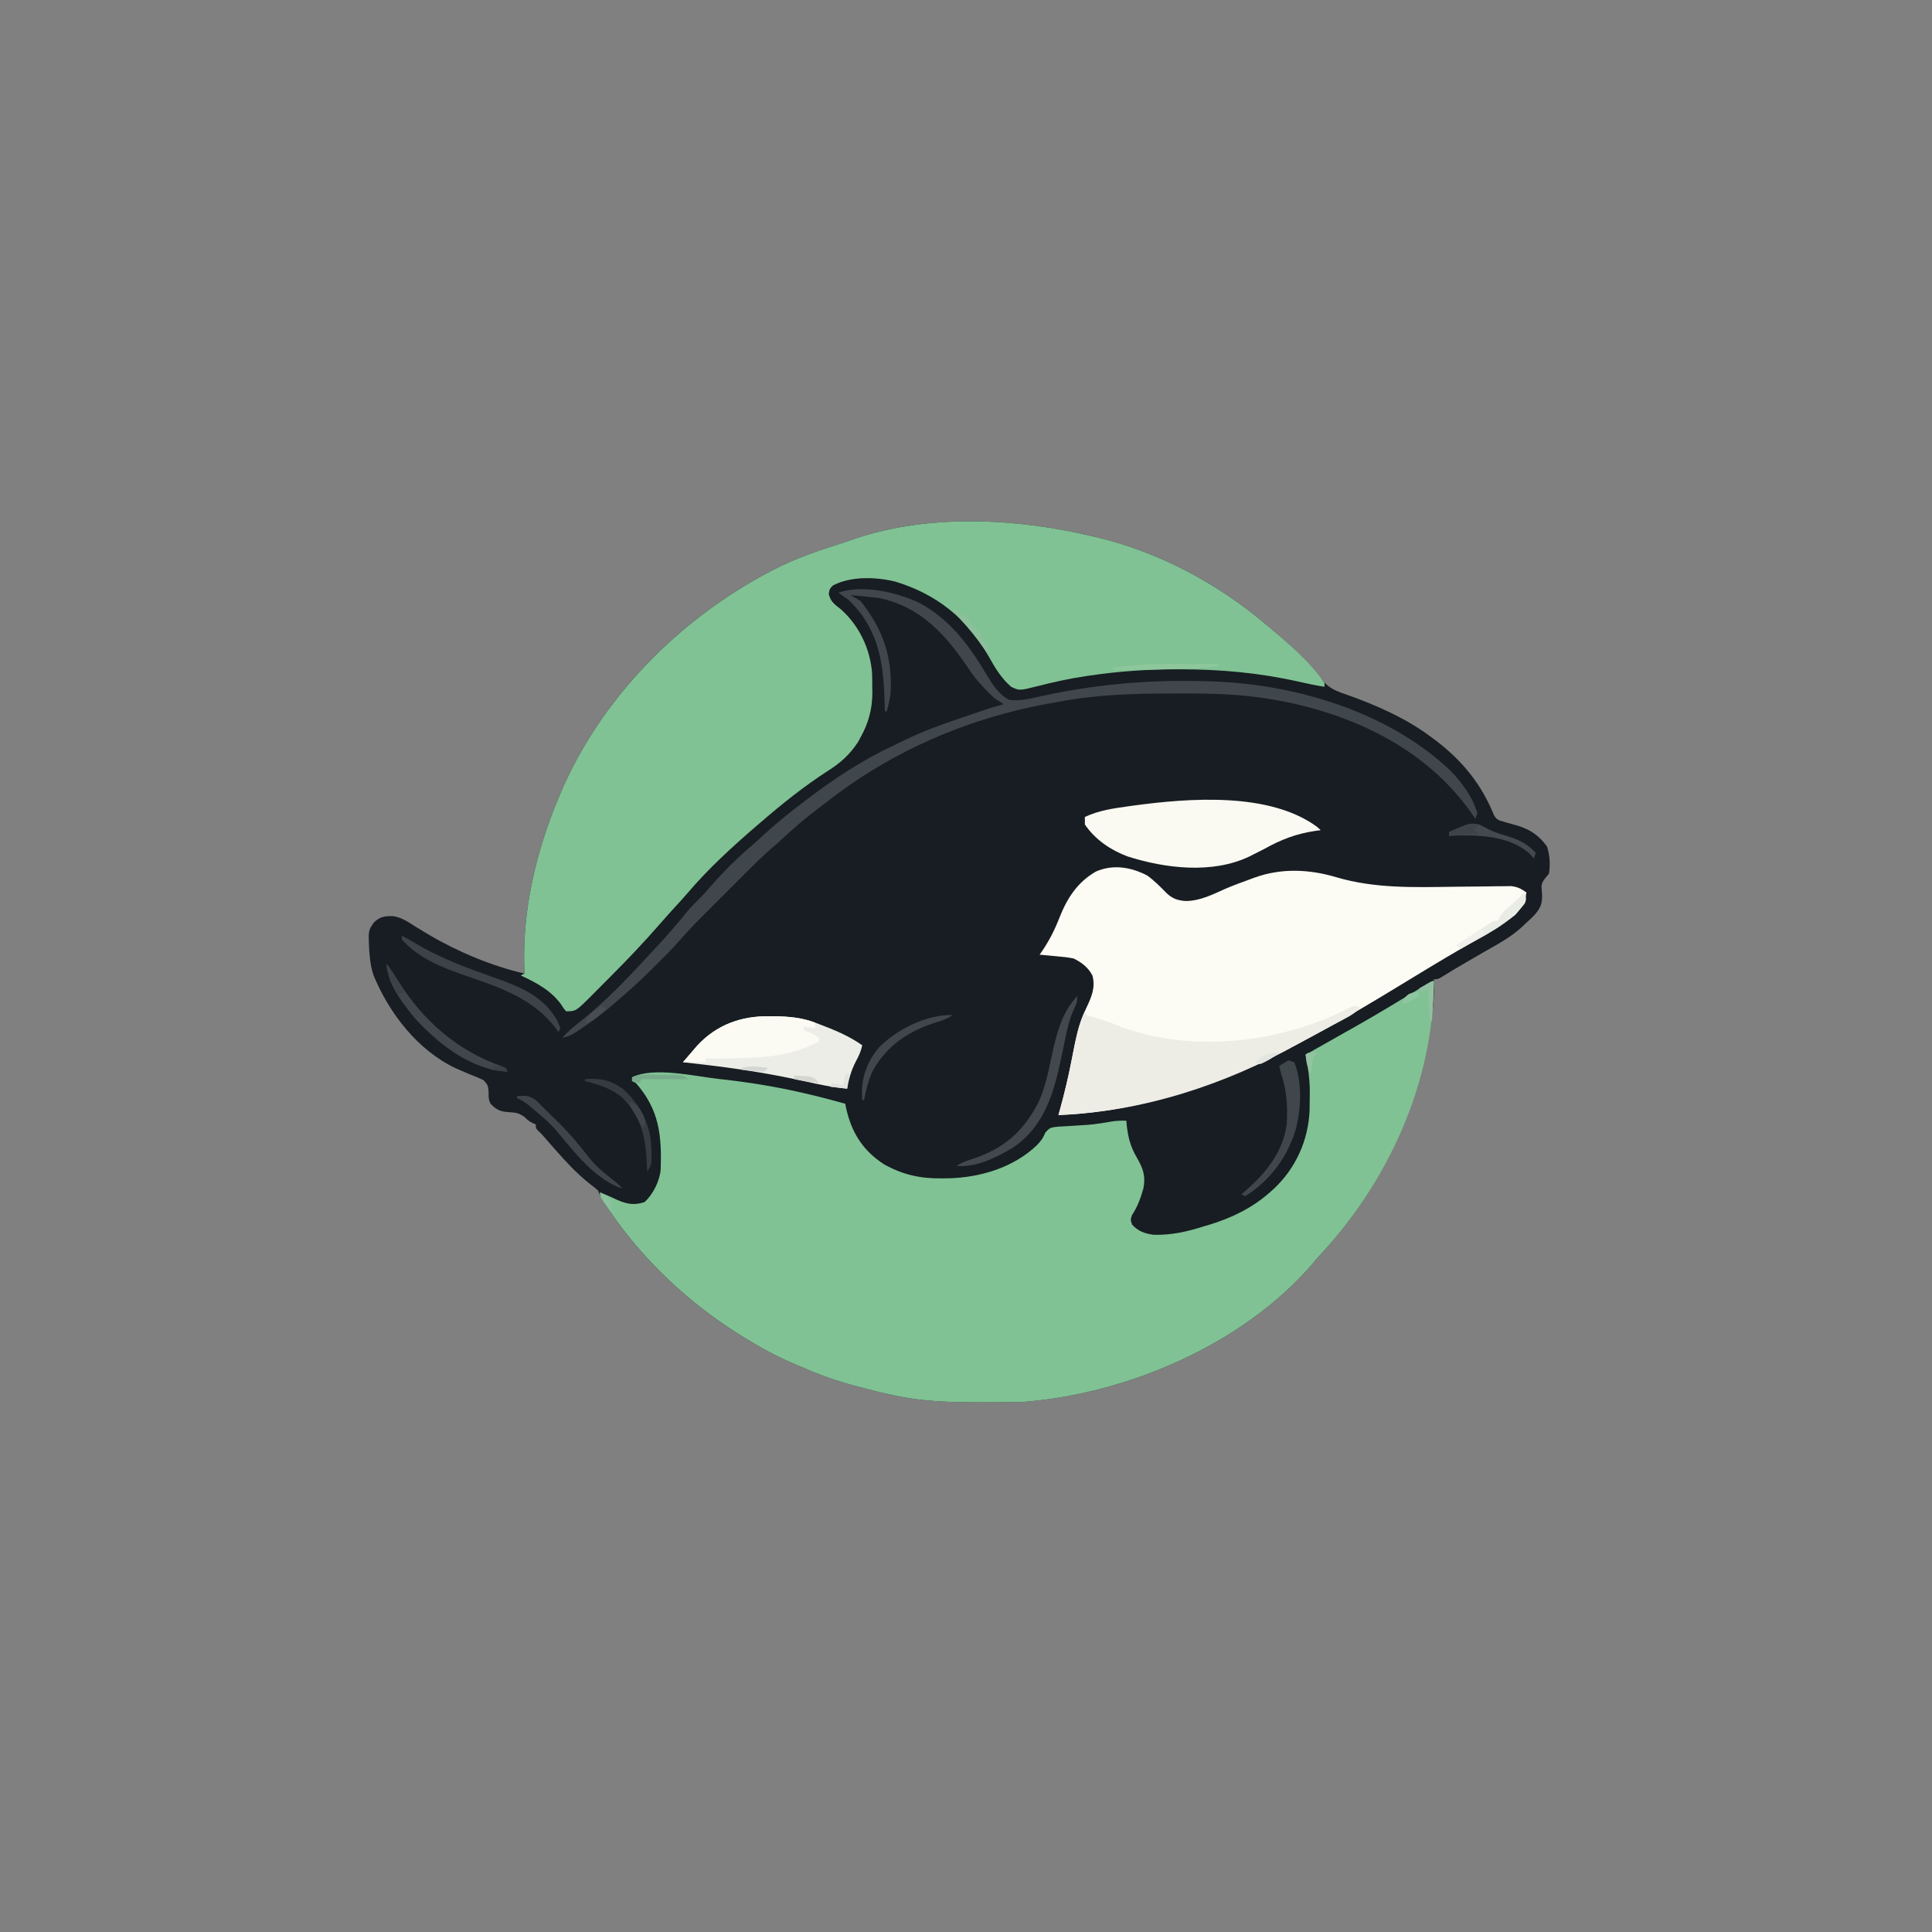 <?xml version="1.0" encoding="UTF-8" standalone="no"?>
<svg
   version="1.1"
   width="1024"
   height="1024"
   id="svg43"
   xmlns="http://www.w3.org/2000/svg"
   xmlns:svg="http://www.w3.org/2000/svg">
  <rect width="100%" height="100%" fill="#808080" stroke="none"/>
  <defs
     id="defs43" />
  <path
     d="m 0,0 c 337.92,0 675.84,0 1024,0 0,337.92 0,675.84 0,1024 -337.92,0 -675.84,0 -1024,0 C 0,686.08 0,348.16 0,0 Z"
     fill="#FEFEFE"
     id="path1"
     style="fill:#fefefe;fill-opacity:0" />
  <path
     d="m 578,284 c 0.954,0.216 1.909,0.432 2.892,0.655 32.982,7.773 64.371,24.461 90.108,46.345 1.13,0.945 2.26,1.891 3.391,2.836 9.497,7.991 18.274,16.137 25.883,26 3.768,4.723 7.286,6.25 12.977,8.164 16.025,5.663 32.147,12.68 45.75,23 0.864,0.645 1.727,1.289 2.617,1.953 13.749,10.614 23.691,22.93 30.219,39.12 1.458,2.414 2.369,2.682 5.051,3.419 0.774,0.231 1.548,0.461 2.346,0.699 1.617,0.45 3.234,0.898 4.852,1.344 6.904,2.064 11.62,5.281 15.854,11.152 1.537,4.793 1.796,9.328 1.062,14.312 -0.66,0.804 -1.32,1.609 -2,2.438 -2.516,3.223 -2.026,4.275 -1.688,8.25 0.198,5.357 -0.793,7.702 -4.375,11.688 -1.599,1.591 -3.25,3.129 -4.938,4.625 -0.677,0.655 -0.677,0.655 -1.367,1.323 -5.901,5.473 -13.005,9.2 -19.945,13.177 -1.914,1.106 -3.827,2.214 -5.739,3.322 -1.239,0.717 -2.48,1.433 -3.721,2.147 -4.503,2.594 -8.947,5.274 -13.361,8.017 C 762,519 762,519 760,519 c 0.023,0.536 0.046,1.073 0.07,1.625 0.19,8.234 -0.792,16.261 -2.07,24.375 -0.21,1.345 -0.21,1.345 -0.424,2.716 C 750.327,592.254 729.114,634.369 698,667 c -1.112,1.306 -2.217,2.618 -3.312,3.938 C 658.204,712.695 597.67,738.633 543,743 c -3.265,0.145 -6.525,0.186 -9.793,0.203 -0.901,0.007 -1.801,0.014 -2.729,0.021 -2.889,0.017 -5.777,0.024 -8.665,0.026 -0.987,6.7e-4 -1.973,0.001 -2.99,0.002 C 504.365,743.236 490.209,742.932 476,740 c -0.885,-0.182 -1.771,-0.364 -2.683,-0.552 C 467.163,738.14 461.075,736.634 455,735 c -0.782,-0.209 -1.563,-0.418 -2.369,-0.634 C 443.459,731.877 434.695,728.861 426,725 c -1.219,-0.501 -2.439,-1.003 -3.695,-1.52 C 411.973,719.202 402.468,713.934 393,708 c -0.643,-0.401 -1.286,-0.802 -1.949,-1.215 C 365.143,690.493 341.348,668.261 324,643 c -1.023,-1.45 -1.023,-1.45 -2.066,-2.93 C 319.838,637.026 318.172,634.517 317,631 c -1.556,-1.349 -3.171,-2.631 -4.812,-3.875 C 305.4,621.714 299.727,615.499 294,609 c -0.728,-0.826 -1.457,-1.653 -2.207,-2.504 -1.136,-1.298 -2.267,-2.601 -3.391,-3.91 -1.401,-1.633 -1.401,-1.633 -3.086,-3.172 C 284,598 284,598 284,596 c -0.557,-0.247 -1.114,-0.495 -1.688,-0.75 C 280,594 280,594 277.875,591.938 274.793,589.861 273.596,589.719 270,589.5 c -4.5,-0.275 -6.818,-1.112 -10,-4.5 -1.172,-2.345 -1.01,-3.746 -1.02,-6.348 -0.362,-3.508 -0.362,-3.508 -2.615,-6.07 -2.309,-1.171 -4.628,-2.113 -7.053,-3.02 -1.747,-0.739 -3.489,-1.489 -5.227,-2.25 -1.296,-0.567 -1.296,-0.567 -2.618,-1.145 C 221.423,556.681 206.344,537.142 198,517 c -1.12,-3.355 -1.703,-6.48 -2,-10 -0.104,-1.149 -0.209,-2.297 -0.316,-3.48 -0.516,-10.428 -0.516,-10.428 2.754,-14.895 3.352,-2.922 5.787,-3.163 10.125,-3.026 4.395,0.723 7.744,3.02 11.437,5.401 1.685,1.024 3.372,2.044 5.062,3.059 0.835,0.504 1.671,1.008 2.531,1.527 15.155,8.909 33.316,16.518 50.406,20.415 -0.026,-0.575 -0.052,-1.15 -0.079,-1.743 C 276.695,482.654 283.927,452.048 296,423 c 0.302,-0.729 0.605,-1.458 0.916,-2.209 C 318.302,370.296 359.816,328.322 408,303 c 0.651,-0.343 1.303,-0.685 1.974,-1.039 11.664,-6.034 23.855,-10.158 36.357,-14.103 2.383,-0.767 4.736,-1.592 7.095,-2.429 C 492.723,272.306 538.293,274.678 578,284 Z"
     fill="#171d22"
     id="path2" />
  <path
     d="m 760,520 c -0.118,54.098 -24.936,108.128 -62,147 -1.112,1.306 -2.217,2.618 -3.312,3.938 C 658.204,712.695 597.67,738.633 543,743 c -3.265,0.145 -6.525,0.186 -9.793,0.203 -0.901,0.007 -1.801,0.014 -2.729,0.021 -2.889,0.017 -5.777,0.024 -8.665,0.026 -0.987,6.7e-4 -1.973,0.001 -2.99,0.002 C 504.365,743.236 490.209,742.932 476,740 c -0.885,-0.182 -1.771,-0.364 -2.683,-0.552 C 467.163,738.14 461.075,736.634 455,735 c -0.782,-0.209 -1.563,-0.418 -2.369,-0.634 C 443.459,731.877 434.695,728.861 426,725 c -1.219,-0.501 -2.439,-1.003 -3.695,-1.52 C 411.973,719.202 402.468,713.934 393,708 c -0.643,-0.401 -1.286,-0.802 -1.949,-1.215 C 365.134,690.487 341.366,668.258 324,643 c -0.694,-0.978 -1.387,-1.957 -2.102,-2.965 C 318,634.401 318,634.401 318,632 c 2.406,0.931 4.772,1.888 7.09,3.023 5.751,2.772 10.213,4.209 16.535,2.102 4.544,-4.066 8.039,-11.239 8.568,-17.355 C 350.751,601.731 349.454,588.158 337,574 c -0.66,-0.33 -1.32,-0.66 -2,-1 0,-0.66 0,-1.32 0,-2 11.433,-5.717 32.944,-0.604 45.5,0.812 1.117,0.124 1.117,0.124 2.256,0.251 13.905,1.569 27.721,3.759 41.369,6.874 0.73,0.164 1.46,0.328 2.212,0.497 7.274,1.659 14.474,3.572 21.663,5.565 0.147,0.75 0.294,1.5 0.445,2.273 2.855,13.028 8.965,22.679 20.242,29.914 9.886,5.497 19.239,7.524 30.5,7.375 1.181,-0.011 2.362,-0.022 3.579,-0.033 16.858,-0.415 34.565,-5.728 46.983,-17.717 2.033,-2.175 3.197,-3.675 4.273,-6.477 2.405,-2.842 3.239,-2.785 6.844,-3.191 2.001,-0.133 4.004,-0.242 6.008,-0.332 2.089,-0.133 4.177,-0.27 6.266,-0.41 1.513,-0.095 1.513,-0.095 3.057,-0.192 4.482,-0.337 8.855,-1.055 13.279,-1.843 2.545,-0.37 4.956,-0.432 7.523,-0.367 0.063,0.788 0.126,1.575 0.191,2.387 0.744,6.614 2.037,11.537 5.434,17.301 3.294,5.728 4.699,9.776 3.375,16.312 -1.447,5.047 -3.081,9.621 -6,14 -0.834,2.412 -0.834,2.412 0,5 3.132,3.558 6.72,4.827 11.344,5.453 9.449,0.278 17.663,-1.597 26.656,-4.453 1.029,-0.3 2.057,-0.601 3.117,-0.91 C 652.813,645.507 663.837,640.186 673,632 c 0.686,-0.605 1.372,-1.209 2.078,-1.832 11.63,-10.897 18.297,-25.574 19.028,-41.483 0.063,-2.479 0.079,-4.955 0.081,-7.435 0.012,-0.817 0.025,-1.635 0.037,-2.477 C 694.24,572.032 693.259,565.614 692,559 c 0.935,-0.528 0.935,-0.528 1.889,-1.066 6.102,-3.445 12.202,-6.894 18.3,-10.345 2.19,-1.238 4.383,-2.474 6.576,-3.706 10.992,-6.214 21.78,-12.775 32.594,-19.292 0.871,-0.525 1.743,-1.05 2.64,-1.591 0.917,-0.563 1.834,-1.126 2.779,-1.706 C 759,520 759,520 760,520 Z"
     fill="#80c294"
     id="path3" />
  <path
     d="m 578,284 2.892,0.655 C 613.874,292.429 645.263,309.116 671,331 c 1.13,0.945 2.26,1.891 3.391,2.836 C 684.493,342.336 694.421,351.076 702,362 v 2 c -4.702,-0.706 -9.308,-1.719 -13.944,-2.765 -20.668,-4.645 -41.032,-6.465 -62.181,-6.485 l -2.501,-0.004 C 608.091,354.751 593.139,355.787 578,358 l -2.554,0.372 c -8.685,1.313 -17.238,3.169 -25.742,5.358 -9.399,2.354 -9.399,2.354 -13.689,0.336 -5.535,-4.715 -8.707,-10.341 -12.236,-16.586 -11.237,-19.752 -27.623,-32.676 -49.268,-39.234 -10.384,-2.496 -23.311,-2.939 -32.949,2.004 -1.776,1.727 -1.776,1.727 -2.312,4.5 1,4.334 3.072,5.492 6.453,8.207 9.61,8.547 15.462,20.831 16.504,33.576 0.096,2.638 0.115,5.265 0.105,7.904 l 0.049,2.658 c 0.006,8.539 -2.015,16.11 -6.174,23.592 l -1.395,2.574 c -4.48,6.842 -9.453,11.224 -16.355,15.551 C 425.844,416.966 414.354,426.212 403,436 l -2.137,1.828 c -12.649,10.926 -25.233,22.377 -36.09,35.113 -2.21,2.565 -4.49,5.059 -6.773,7.559 -2.845,3.119 -5.672,6.248 -8.438,9.438 -8.383,9.622 -17.15,18.836 -26.171,27.856 l -8.505,8.55 -1.525,1.547 C 305.2,536 305.2,536 300,536 c -1.254,-1.504 -1.254,-1.504 -2.562,-3.562 C 292.121,524.984 284.161,520.778 276,517 l 2,-1 -0.079,-1.743 C 276.695,482.654 283.927,452.048 296,423 l 0.916,-2.209 C 318.302,370.296 359.816,328.322 408,303 l 1.974,-1.039 c 11.664,-6.034 23.855,-10.158 36.357,-14.103 2.383,-0.767 4.736,-1.592 7.095,-2.429 C 492.723,272.306 538.293,274.678 578,284 Z"
     fill="#80c294"
     id="path4" />
  <path
     d="m 608,464 c 3.803,2.746 6.988,5.96 10.25,9.312 3.116,3.004 6.148,4.041 10.438,4.25 7.666,-0.142 14.055,-3.501 20.939,-6.548 4.171,-1.782 8.426,-3.333 12.686,-4.889 0.806,-0.298 1.613,-0.596 2.443,-0.903 14.196,-5.193 29.101,-4.577 43.527,-0.265 20.461,6.031 41.007,5.319 62.092,5.042 5.497,-0.071 10.993,-0.132 16.49,-0.168 2.179,-0.019 4.357,-0.057 6.536,-0.095 1.32,-0.01 2.639,-0.02 3.999,-0.03 1.157,-0.016 2.315,-0.031 3.507,-0.048 3.426,0.377 5.307,1.363 8.093,3.341 -0.447,4.922 -2.693,8.462 -6,12 -6.656,5.264 -14.026,9.483 -21.375,13.688 -2.139,1.236 -4.277,2.473 -6.414,3.711 -1.053,0.609 -2.107,1.219 -3.192,1.847 -4.278,2.487 -8.528,5.018 -12.769,7.567 -1.183,0.711 -1.183,0.711 -2.39,1.436 -4.874,2.936 -9.734,5.892 -14.59,8.857 C 686.017,556.434 628.486,588.301 561,591 c 0.182,-0.643 0.364,-1.286 0.551,-1.949 2.543,-9.143 4.763,-18.323 6.504,-27.652 1.812,-9.509 3.543,-18.506 7.758,-27.273 2.727,-5.686 4.915,-10.784 3.188,-17.125 -2.245,-4.262 -5.728,-6.921 -10,-9 -3.086,-0.628 -6.177,-0.918 -9.312,-1.188 -0.836,-0.082 -1.672,-0.164 -2.533,-0.248 C 555.104,506.365 553.052,506.181 551,506 c 0.424,-0.597 0.848,-1.194 1.285,-1.809 3.91,-5.783 6.751,-11.393 9.277,-17.879 4.034,-10.227 9.533,-18.818 19.375,-24.414 9.093,-3.923 18.452,-2.313 27.062,2.102 z"
     fill="#fdfcf4"
     id="path5" />
  <path
     d="m 487.141,319.469 c 16.366,8.74 26.76,22.85 35.984,38.469 3.1,5.102 6.387,10.323 11.875,13.062 6.251,0.641 12.127,-0.951 18.188,-2.312 27.327,-5.864 54.849,-8.386 82.812,-7.688 l 2.542,0.043 c 45.695,0.842 96.403,15.392 130.208,47.395 6.012,6.242 11.897,14.103 14.25,22.562 l -1,3 -1.871,-2.711 C 758.36,400.048 723.944,381.813 687.187,373.25 l -2.397,-0.565 c -2.92,-0.636 -5.846,-1.172 -8.79,-1.685 l -2.151,-0.382 c -16.068,-2.766 -31.974,-3.141 -48.252,-3.065 -2.062,0.009 -4.123,0.013 -6.185,0.016 -19.735,0.043 -38.978,0.692 -58.412,4.43 -1.879,0.328 -3.758,0.655 -5.637,0.98 C 550.541,373.849 545.767,374.865 541,376 l -2.175,0.518 c -36.206,8.868 -70.672,25.077 -100.014,48.073 -1.741,1.355 -3.499,2.682 -5.268,4 -7.072,5.292 -13.588,10.963 -20.013,17.007 -1.684,1.544 -3.413,3.028 -5.147,4.516 -4.676,4.085 -9.065,8.426 -13.449,12.821 l -2.539,2.536 c -1.76,1.759 -3.519,3.52 -5.277,5.282 -2.673,2.678 -5.352,5.352 -8.031,8.024 -1.718,1.719 -3.437,3.438 -5.154,5.158 l -2.4,2.393 c -4.159,4.177 -8.145,8.439 -11.992,12.905 -2.019,2.316 -4.148,4.504 -6.319,6.679 l -2.557,2.561 -2.604,2.592 -2.592,2.604 C 340.476,518.654 335.367,523.417 330,528 c -1.034,0.911 -2.066,1.824 -3.098,2.738 -5.763,5.003 -11.623,9.633 -17.965,13.887 l -1.912,1.29 C 304.096,547.835 301.507,549.493 298,550 c 2.894,-3.087 5.896,-5.731 9.25,-8.312 13.458,-10.662 25.37,-23.146 36.972,-35.757 1.628,-1.768 3.265,-3.527 4.907,-5.282 5.172,-5.555 10.057,-11.276 14.816,-17.188 2.32,-2.779 4.797,-5.296 7.398,-7.809 1.694,-1.69 3.234,-3.453 4.781,-5.277 6.99,-8.095 14.719,-15.736 22.875,-22.652 2.434,-2.096 4.771,-4.287 7.125,-6.473 6.35,-5.782 13.041,-11.054 19.875,-16.25 l 1.781,-1.363 c 14.366,-10.953 29.463,-20.891 45.865,-28.53 1.837,-0.864 3.662,-1.752 5.482,-2.65 9.449,-4.609 19.113,-8.199 29.074,-11.54 2.59,-0.869 5.174,-1.753 7.759,-2.638 1.653,-0.561 3.307,-1.122 4.961,-1.682 l 2.329,-0.795 8.716,-2.592 -4.923,-3.185 C 525.43,368.585 517.767,361.242 513.688,354.875 501.69,336.829 488.248,321.651 466,317 c -3.995,-0.488 -11.219,-1.344 -15.238,-1.544 l 5.25,3.001 C 468.117,333.516 473.232,348.678 472,368 c -0.472,3.121 -1.131,5.959 -2,9 h -1 l -0.044,-2.013 C 468.428,353.474 466.73,335.033 450.82,318.988 449,317 448.372,317.4 444.455,314.068 c 13.037,-4.346 30.817,-0.15 42.686,5.401 z"
     fill="#40474c"
     id="path6" />
  <path
     d="m 721,534 c -2.328,2.576 -4.713,4.087 -7.77,5.715 -1.44,0.773 -1.44,0.773 -2.909,1.562 -1.551,0.822 -1.551,0.822 -3.134,1.661 -2.189,1.17 -4.378,2.341 -6.566,3.512 -1.109,0.592 -2.218,1.184 -3.36,1.794 -3.027,1.63 -6.036,3.288 -9.039,4.963 C 649.221,574.953 605.865,589.205 561,591 c 0.182,-0.643 0.364,-1.286 0.551,-1.949 2.574,-9.251 4.755,-18.556 6.645,-27.969 0.215,-1.061 0.43,-2.121 0.651,-3.214 0.428,-2.125 0.85,-4.251 1.265,-6.378 1.114,-5.519 2.432,-10.417 4.889,-15.489 0.33,0.66 0.66,1.32 1,2 1.804,0.704 1.804,0.704 4.062,1.25 3.89,1.084 7.598,2.383 11.34,3.901 C 627.041,557.366 670.071,553.749 705,539 c 3.523,-1.595 7.009,-3.253 10.461,-4.996 C 718,533 718,533 721,534 Z"
     fill="#edede6"
     id="path7" />
  <path
     d="m 697.984,438.184 c 0.665,0.599 1.33,1.199 2.016,1.816 -0.993,0.135 -1.985,0.271 -3.008,0.41 C 686.792,441.965 679.069,444.962 670,450 c -1.849,0.948 -3.703,1.887 -5.562,2.812 -0.744,0.378 -1.488,0.755 -2.254,1.145 -19.615,9.369 -44.63,6.365 -64.707,-0.09 -9.035,-3.437 -16.95,-8.844 -22.477,-16.867 0,-1.32 0,-2.64 0,-4 7.527,-3.499 15.151,-4.565 23.313,-5.688 0.788,-0.109 1.577,-0.218 2.389,-0.331 29.398,-3.979 71.965,-7.323 97.283,11.202 z"
     fill="#fafaf2"
     id="path8" />
  <path
     d="m 407.812,538.625 c 1.068,0.011 2.136,0.022 3.237,0.033 7.377,0.149 14.008,0.7 20.951,3.342 0.661,0.247 1.322,0.494 2.002,0.749 8.105,3.064 15.873,6.249 22.998,11.251 -0.66,3.242 -1.863,5.787 -3.438,8.688 -2.439,4.745 -3.633,9.072 -4.562,14.312 -7.548,-0.624 -14.805,-2.19 -22.183,-3.839 C 410.964,569.636 395.124,566.999 379,565 c -0.94,-0.117 -1.881,-0.234 -2.85,-0.355 C 371.437,564.064 366.721,563.513 362,563 c 1.975,-2.36 3.969,-4.689 6,-7 0.507,-0.587 1.013,-1.173 1.535,-1.777 10.302,-11.163 23.453,-15.802 38.277,-15.598 z"
     fill="#ecede6"
     id="path9" />
  <path
     d="m 407.812,538.625 c 1.056,0.006 2.111,0.012 3.199,0.018 7.366,0.123 14.027,0.793 20.988,3.357 0,0.99 0,1.98 0,3 -1.98,-0.33 -3.96,-0.66 -6,-1 0,0.66 0,1.32 0,2 1.145,0.433 1.145,0.433 2.312,0.875 C 431,548 431,548 434,550 c 0,0.66 0,1.32 0,2 -11.596,6.114 -22.129,7.982 -35.125,8.562 -1.371,0.064 -1.371,0.064 -2.77,0.129 C 388.731,561.013 381.381,561.112 374,561 c 0,0.66 0,1.32 0,2 -3.96,0 -7.92,0 -12,0 1.975,-2.36 3.969,-4.689 6,-7 0.507,-0.587 1.013,-1.173 1.535,-1.777 10.306,-11.167 23.451,-15.794 38.277,-15.598 z"
     fill="#fbfbf3"
     id="path10" />
  <path
     d="m 571,528 c 0,3.143 -0.479,4.254 -1.844,6.996 -2.397,5.224 -3.546,10.449 -4.656,16.066 -0.425,2.039 -0.853,4.078 -1.281,6.117 -0.206,0.991 -0.412,1.982 -0.625,3.003 -3.991,18.936 -8.865,36.709 -25.734,48.103 C 528.142,613.513 517.416,618.822 507,618 c 2.94,-1.96 5.148,-2.744 8.5,-3.75 16.474,-5.405 27.033,-14.622 34.902,-29.988 3.354,-7.371 4.986,-14.921 6.645,-22.797 C 559.452,550.072 562.431,536.569 571,528 Z"
     fill="#42484d"
     id="path11" />
  <path
     d="m 683,562 c 0.99,0.33 1.98,0.66 3,1 4.723,11.634 3.636,28.639 -0.754,40.23 -0.411,0.914 -0.822,1.828 -1.246,2.77 -0.401,0.924 -0.802,1.849 -1.215,2.801 C 677.825,618.965 669.597,628.028 660,634 c -0.66,-0.33 -1.32,-0.66 -2,-1 1.195,-1.034 1.195,-1.034 2.414,-2.09 C 671.136,621.473 679.873,610.692 682,596 c 0.538,-9.535 0.079,-17.875 -3,-27 -0.346,-1.33 -0.684,-2.662 -1,-4 2.312,-1.562 2.312,-1.562 5,-3 z"
     fill="#40474b"
     id="path12" />
  <path
     d="m 213,496 c 2.285,1.085 4.421,2.261 6.574,3.594 13.841,8.475 29.21,13.856 44.443,19.291 12.728,4.553 24.884,9.942 31.545,22.491 0.474,1.196 0.949,2.393 1.438,3.625 -0.495,0.99 -0.495,0.99 -1,2 -0.692,-0.961 -0.692,-0.961 -1.398,-1.941 C 282.807,529.418 265.247,523.449 247.345,517.325 234.868,513.037 222.045,508.083 213,498 c 0,-0.66 0,-1.32 0,-2 z"
     fill="#3c4348"
     id="path13" />
  <path
     d="m 205,511 c 2.172,2.777 4.058,5.667 5.903,8.669 13.145,21.196 31.527,37.337 55.374,45.577 C 268,566 268,566 269,568 249.798,567.04 233.02,553.804 220.375,540.25 214.124,532.847 205,521.134 205,511 Z"
     fill="#40474c"
     id="path14" />
  <path
     d="m 274,581 c 4.314,-0.425 6.381,-0.433 9.992,2.09 0.978,0.931 1.939,1.882 2.883,2.848 0.515,0.501 1.031,1.003 1.562,1.52 1.045,1.021 2.082,2.049 3.112,3.085 1.283,1.288 2.594,2.549 3.909,3.805 6.282,6.062 11.709,12.763 17.09,19.625 3.573,4.406 7.69,7.779 12.184,11.23 C 326.635,626.711 328.332,628.24 330,630 315.74,625.544 304.098,610.349 294.938,599.312 291.657,595.45 287.876,592.248 284,589 c -0.562,-0.489 -1.124,-0.977 -1.703,-1.48 C 279.673,585.26 277.2,583.354 274,582 c 0,-0.33 0,-0.66 0,-1 z"
     fill="#3e4449"
     id="path15" />
  <path
     d="m 505,538 c -2.72,1.813 -4.997,2.704 -8.089,3.648 -14.898,4.548 -26.813,12.239 -34.469,26.165 -2.218,4.906 -3.459,9.909 -4.441,15.188 -0.33,0 -0.66,0 -1,0 -0.84,-10.751 1.996,-19.652 8.965,-27.938 C 475.35,545.551 491.4,537.544 505,538 Z"
     fill="#40464b"
     id="path16" />
  <path
     d="m 310,572 c 7.819,-0.749 13.521,0.461 20,5 8.198,7.293 13.785,17.028 15,28 0.659,12.012 0.659,12.012 -2,16 -0.056,-1.541 -0.056,-1.541 -0.113,-3.113 C 342.265,603.687 340.356,592.519 330,581.961 324.072,576.839 317.512,574.869 310,573 c 0,-0.33 0,-0.66 0,-1 z"
     fill="#343c42"
     id="path17" />
  <path
     d="m 808,473 c 0.879,2.403 1.218,3.521 0.137,5.895 C 799.623,490.163 786.054,496.167 774,503 c -0.66,-0.66 -1.32,-1.32 -2,-2 4.95,-3.336 9.927,-6.63 14.938,-9.875 0.917,-0.596 1.833,-1.191 2.777,-1.805 C 792,488 792,488 794,488 c 0.25,-0.588 0.5,-1.176 0.758,-1.781 1.406,-2.512 2.909,-3.885 5.117,-5.719 2.836,-2.398 5.55,-4.818 8.125,-7.5 z"
     fill="#e9ebe5"
     id="path18" />
  <path
     d="m 784,437 c 1.836,0.902 3.669,1.815 5.461,2.801 3.264,1.542 6.658,2.526 10.102,3.574 6.001,1.865 10.08,4.054 14.438,8.625 -0.33,0.99 -0.66,1.98 -1,3 -0.681,-0.763 -1.361,-1.526 -2.062,-2.312 C 799.747,442.45 782.23,442.413 768,443 c 0,-0.66 0,-1.32 0,-2 11,-4.87 11,-4.87 16,-4 z"
     fill="#43494f"
     id="path19" />
  <path
     d="m 626.438,351.875 c 1.907,0.01 3.814,0.019 5.721,0.027 4.614,0.022 9.228,0.056 13.842,0.098 0,0.33 0,0.66 0,1 -4.801,0.758 -9.482,1.173 -14.34,1.316 -1.027,0.031 -1.027,0.031 -2.075,0.063 -1.445,0.043 -2.889,0.084 -4.334,0.123 -2.152,0.059 -4.305,0.124 -6.457,0.191 C 609.195,354.977 599.604,355.051 590,355 c 0,-0.33 0,-0.66 0,-1 12.19,-2.089 24.098,-2.24 36.438,-2.125 z"
     fill="#8ec79b"
     id="path20" />
  <path
     d="m 349.438,569.812 c 1.158,-0.012 2.316,-0.025 3.51,-0.037 1.664,-0.003 1.664,-0.003 3.361,-0.006 1.019,-0.004 2.038,-0.008 3.088,-0.013 C 362,570 362,570 365,572 c -8.25,0 -16.5,0 -25,0 -0.33,0.66 -0.66,1.32 -1,2 -1.32,-0.33 -2.64,-0.66 -4,-1 0,-0.66 0,-1.32 0,-2 4.22,-2.11 9.802,-1.185 14.438,-1.188 z"
     fill="#78ab8b"
     id="path21" />
  <path
     d="m 505,323 c 1.32,0.33 2.64,0.66 4,1 0,0.66 0,1.32 0,2 0.99,0 1.98,0 3,0 1.049,1.636 2.049,3.305 3,5 0.66,0.33 1.32,0.66 2,1 0,0.66 0,1.32 0,2 0.66,0 1.32,0 2,0 0.268,0.763 0.536,1.526 0.812,2.312 0.983,2.705 0.983,2.705 2.875,4.25 0.433,0.474 0.866,0.949 1.312,1.438 -0.418,2.09 -0.418,2.09 -1,4 -0.401,-0.606 -0.802,-1.212 -1.215,-1.836 -3.907,-5.758 -8.122,-10.947 -12.867,-16.035 C 507,326 507,326 505,323 Z"
     fill="#8dbf9b"
     id="path22" />
  <path
     d="m 784,437 c -1.485,1.485 -1.485,1.485 -3,3 0.99,0.66 1.98,1.32 3,2 -7.92,0.495 -7.92,0.495 -16,1 0,-0.66 0,-1.32 0,-2 10.374,-4.592 10.374,-4.592 16,-4 z"
     fill="#3e4349"
     id="path23" />
  <path
     d="m 786,492 c 0.33,0.99 0.66,1.98 1,3 -4.29,2.64 -8.58,5.28 -13,8 -0.66,-0.66 -1.32,-1.32 -2,-2 9.41,-6.335 9.41,-6.335 14,-9 z"
     fill="#eff0eb"
     id="path24" />
  <path
     d="m 760,520 c -0.33,6.93 -0.66,13.86 -1,21 -0.33,0 -0.66,0 -1,0 -0.832,-5.72 -1.12,-11.222 -1,-17 -0.99,0.66 -1.98,1.32 -3,2 -0.66,-0.66 -1.32,-1.32 -2,-2 6.875,-4 6.875,-4 8,-4 z"
     fill="#93c0a1"
     id="path25" />
  <path
     d="m 334,584 c 3.362,1.373 4.721,2.619 6.312,5.875 0.347,0.678 0.694,1.356 1.051,2.055 0.747,2.428 0.459,3.703 -0.363,6.07 -1.172,-1.955 -2.337,-3.914 -3.5,-5.875 -0.65,-1.091 -1.299,-2.181 -1.969,-3.305 C 334,586 334,586 334,584 Z"
     fill="#3f464b"
     id="path27" />
  <path
     d="m 205,511 c 2.444,3.083 4.331,6.285 6.188,9.75 0.53,0.985 1.06,1.97 1.605,2.984 0.398,0.748 0.797,1.495 1.207,2.266 -0.99,0.33 -1.98,0.66 -3,1 -1.007,-2.101 -2.005,-4.206 -3,-6.312 -0.557,-1.172 -1.114,-2.344 -1.688,-3.551 C 205,514 205,514 205,511 Z"
     fill="#3b4146"
     id="path28" />
  <path
     d="m 448,569 c 0.66,0 1.32,0 2,0 -0.33,2.64 -0.66,5.28 -1,8 -2.97,-0.33 -5.94,-0.66 -9,-1 0.33,-0.66 0.66,-1.32 1,-2 2.97,0.495 2.97,0.495 6,1 0.33,-1.98 0.66,-3.96 1,-6 z"
     fill="#e2e3df"
     id="path30" />
  <path
     d="m 695.562,557.938 c 1.207,0.031 1.207,0.031 2.438,0.062 -0.99,1.485 -0.99,1.485 -2,3 -0.451,2.049 -0.451,2.049 -0.625,4.188 -0.124,1.258 -0.247,2.516 -0.375,3.812 -2.307,-3.46 -2.621,-5.902 -3,-10 1,-1 1,-1 3.562,-1.062 z"
     fill="#94c4a1"
     id="path31" />
  <path
     d="m 319,533 c 0.66,0.66 1.32,1.32 2,2 -1.075,0.988 -2.161,1.965 -3.25,2.938 -0.905,0.818 -0.905,0.818 -1.828,1.652 -2.007,1.472 -3.492,1.985 -5.922,2.41 2.082,-4.054 3.98,-5.884 8,-8 0.33,-0.33 0.66,-0.66 1,-1 z"
     fill="#474d52"
     id="path32" />
  <path
     d="m 421,570 c 1.605,0.087 3.209,0.196 4.812,0.312 1.34,0.087 1.34,0.087 2.707,0.176 2.787,0.575 3.722,1.332 5.48,3.512 -4.379,-0.52 -8.688,-1.057 -13,-2 0,-0.66 0,-1.32 0,-2 z"
     fill="#d3d6d1"
     id="path33" />
  <path
     d="m 678,558 c -3.128,2.526 -6.296,4.424 -10,6 -0.99,-0.33 -1.98,-0.66 -3,-1 4.384,-3.445 7.308,-5.316 13,-5 z"
     fill="#e1e4df"
     id="path35" />
  <path
     d="m 318,632 c 3.161,1.37 3.993,1.989 6,5 0.125,2.688 0.125,2.688 0,5 -2.743,-3.2 -4.63,-6.005 -6,-10 z"
     fill="#8cc29d"
     id="path36" />
  <path
     d="m 407,566 c -0.66,0.66 -1.32,1.32 -2,2 -2.82,-0.023 -2.82,-0.023 -6.125,-0.375 -1.096,-0.111 -2.191,-0.222 -3.32,-0.336 -0.843,-0.095 -1.686,-0.191 -2.555,-0.289 0,-0.33 0,-0.66 0,-1 4.793,-1.392 9.151,-0.687 14,0 z"
     fill="#d4d7d4"
     id="path38" />
  <path
     d="m 752,526 c 0,0.66 0,1.32 0,2 -6.75,4 -6.75,4 -9,4 0.997,-2.493 1.651,-3.775 3.938,-5.25 C 749,526 749,526 752,526 Z"
     fill="#8fc6a1"
     id="path40" />
  <path
     d="m 262,565 c 3.062,0.25 3.062,0.25 6,1 0.33,0.66 0.66,1.32 1,2 -2.97,-0.33 -5.94,-0.66 -9,-1 0.66,-0.66 1.32,-1.32 2,-2 z"
     fill="#394046"
     id="path42" />
  <ellipse
     style="fill:#fefefe;fill-opacity:0"
     id="path43"
     cx="563.956"
     cy="575.166"
     rx="211.159"
     ry="239.152" />
  <ellipse
     style="fill:#fefefe;fill-opacity:0"
     id="path45"
     cx="822.693"
     cy="743.749"
     rx="66.653"
     ry="63.81" />
  <ellipse
     style="fill:#1118d1;fill-opacity:0"
     id="path46"
     cx="133.653"
     cy="344.261"
     rx="98.925"
     ry="151.278" />
</svg>
